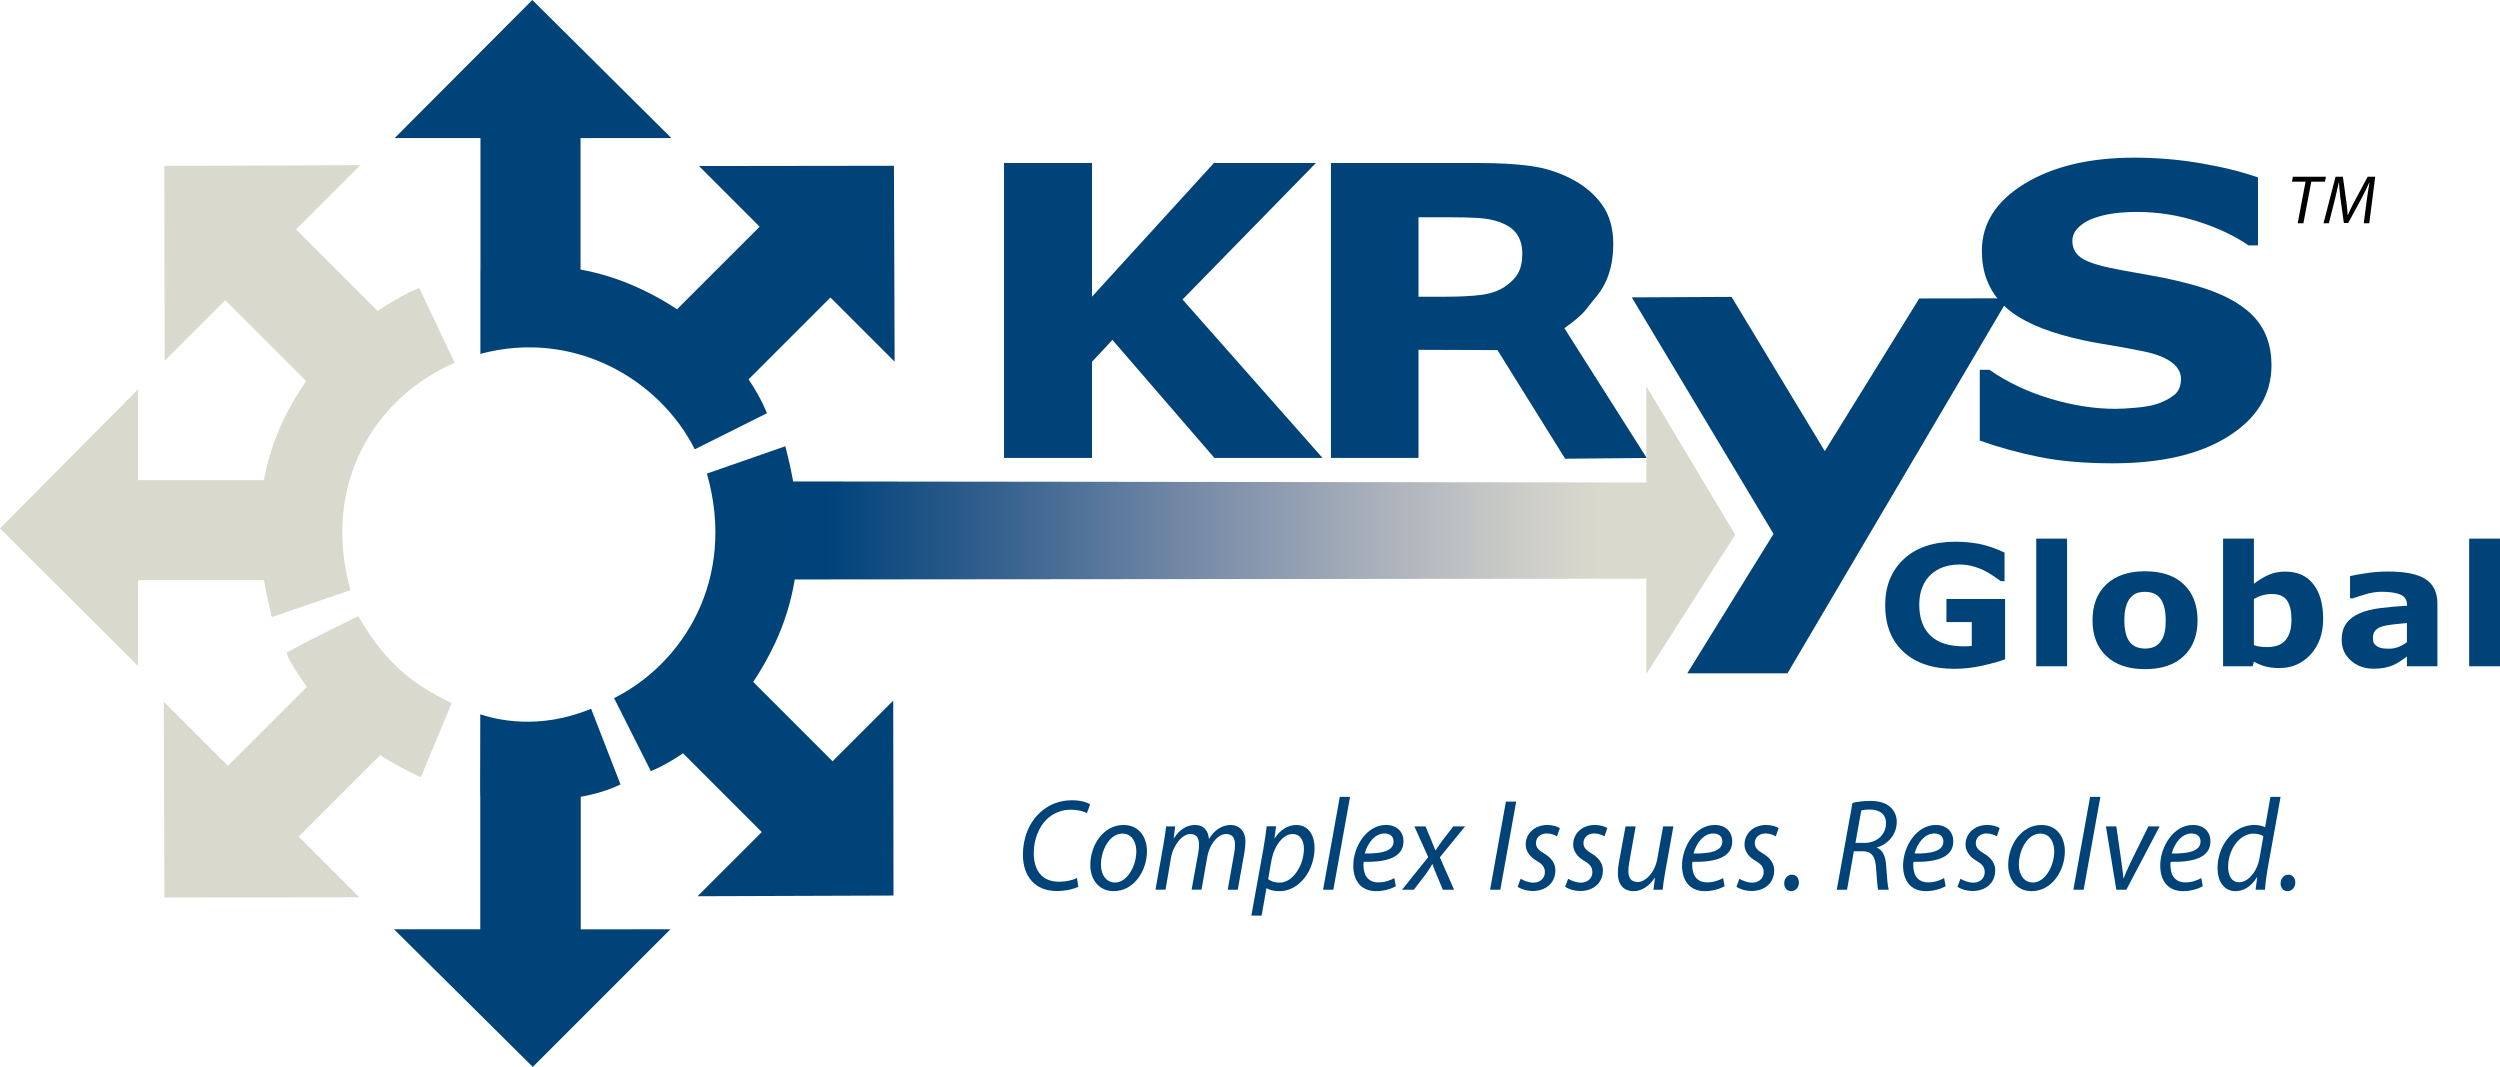 <?xml version="1.0" encoding="UTF-8" standalone="no"?>
<!-- Generator: Adobe Illustrator 15.0.0, SVG Export Plug-In  -->

<svg
   xmlns:dc="http://purl.org/dc/elements/1.1/"
   xmlns:cc="http://creativecommons.org/ns#"
   xmlns:rdf="http://www.w3.org/1999/02/22-rdf-syntax-ns#"
   xmlns:svg="http://www.w3.org/2000/svg"
   xmlns="http://www.w3.org/2000/svg"
   xmlns:xlink="http://www.w3.org/1999/xlink"
   xmlns:sodipodi="http://sodipodi.sourceforge.net/DTD/sodipodi-0.dtd"
   xmlns:inkscape="http://www.inkscape.org/namespaces/inkscape"
   version="1.1"
   x="0px"
   y="0px"
   width="520.697"
   height="222.215"
   viewBox="-24.13 -21.35 520.697 222.215"
   overflow="visible"
   enable-background="new -24.13 -21.35 571 258"
   xml:space="preserve"
   id="svg2"
   inkscape:version="0.91 r13725"
   sodipodi:docname="logo-krys-global.svg"
   style="overflow:visible"><sodipodi:namedview
   pagecolor="#ffffff"
   bordercolor="#666666"
   borderopacity="1"
   objecttolerance="10"
   gridtolerance="10"
   guidetolerance="10"
   inkscape:pageopacity="0"
   inkscape:pageshadow="2"
   inkscape:window-width="1432"
   inkscape:window-height="883"
   id="namedview111"
   showgrid="false"
   fit-margin-top="0"
   fit-margin-left="0"
   fit-margin-right="0"
   fit-margin-bottom="0"
   inkscape:zoom="0.6234676"
   inkscape:cx="261.37"
   inkscape:cy="114.565"
   inkscape:window-x="0"
   inkscape:window-y="0"
   inkscape:window-maximized="0"
   inkscape:current-layer="svg2" />
<defs
   id="defs4">
</defs>
<polygon
   points="227.445,75.339 227.445,95.383 209.116,95.383 209.116,33.949 227.445,33.949 227.445,61.784 252.835,33.949 274.076,33.949 246.297,62.377 275.458,95.383 252.939,95.383 231.695,70.794 "
   id="polygon6"
   style="fill:#004379"
   transform="translate(-24.13,-21.35)" />
<path
   d="m 292.932,31.414 c 0,-1.541 -0.366,-2.862 -1.099,-3.962 -0.731,-1.1 -1.988,-1.965 -3.77,-2.598 -1.24,-0.441 -2.688,-0.708 -4.341,-0.805 -1.657,-0.097 -3.581,-0.146 -5.776,-0.146 l -6.635,0 0,16.545 5.633,0 c 2.927,0 5.377,-0.123 7.351,-0.37 1.97,-0.248 3.627,-0.811 4.963,-1.691 1.272,-0.853 2.202,-1.795 2.791,-2.826 0.59,-1.033 0.883,-2.414 0.883,-4.147 m 25.915,42.619 -16.989,0.157 -14.1,-22.627 -16.446,-0.056 0,22.525 -18.232,0 0,-61.433 30.738,0 c 4.199,0 7.81,0.205 10.833,0.62 3.023,0.411 5.855,1.306 8.495,2.681 2.672,1.375 4.799,3.155 6.372,5.342 1.575,2.188 2.364,4.933 2.364,8.231 0,4.539 -1.218,8.241 -3.652,11.101 -2.433,2.862 -1.96,3.12 -6.53,6.435 l 17.147,27.024 z"
   id="path8"
   inkscape:connector-curvature="0"
   style="fill:#004379" />
<path
   d="m 448.973,54.725 c 0,6.054 -2.966,10.967 -8.901,14.75 -5.935,3.784 -13.992,5.673 -24.174,5.673 -5.886,0 -11.019,-0.45 -15.394,-1.341 -4.372,-0.893 -8.471,-2.025 -12.289,-3.402 l 0,-14.731 2.007,0 c 3.785,2.615 8.024,4.62 12.716,6.023 4.694,1.403 9.204,2.104 13.535,2.104 1.109,0 2.573,-0.082 4.39,-0.247 1.812,-0.166 3.292,-0.441 4.438,-0.824 1.401,-0.495 2.553,-1.117 3.46,-1.86 0.906,-0.742 1.36,-1.84 1.36,-3.299 0,-1.35 -0.661,-2.511 -1.979,-3.486 -1.321,-0.977 -3.254,-1.726 -5.797,-2.251 -2.674,-0.546 -5.502,-1.063 -8.476,-1.545 -2.975,-0.482 -5.768,-1.093 -8.376,-1.838 -5.98,-1.676 -10.285,-3.953 -12.907,-6.826 -2.626,-2.875 -3.939,-6.443 -3.939,-10.708 0,-5.718 2.966,-10.39 8.901,-14.006 5.933,-3.615 13.562,-5.425 22.885,-5.425 4.679,0 9.3,0.39 13.863,1.177 4.566,0.781 8.523,1.765 11.863,2.948 l 0,14.152 -1.959,0 c -2.862,-1.982 -6.37,-3.637 -10.523,-4.972 -4.153,-1.334 -8.394,-2.001 -12.719,-2.001 -1.527,0 -3.048,0.088 -4.558,0.267 -1.514,0.181 -2.966,0.514 -4.369,1.012 -1.24,0.411 -2.307,1.037 -3.198,1.876 -0.89,0.839 -1.334,1.795 -1.334,2.869 0,1.623 0.715,2.866 2.147,3.733 1.43,0.868 4.135,1.657 8.114,2.372 2.608,0.469 5.113,0.924 7.52,1.362 2.401,0.441 4.983,1.046 7.753,1.816 5.44,1.541 9.459,3.635 12.052,6.291 2.592,2.657 3.888,6.102 3.888,10.337"
   id="path10"
   inkscape:connector-curvature="0"
   style="fill:#004379" />
<polygon
   points="339.859,61.937 369.393,111.199 351.419,140.242 372.287,140.242 418.311,62.132 399.743,62.16 380.066,93.955 360.648,61.834 "
   id="polygon12"
   style="fill:#004379"
   transform="translate(-24.13,-21.35)" />
<g
   id="g14"
   transform="translate(-24.13,-21.35)">
	<defs
   id="defs16">
		<polygon
   id="SVGID_1_"
   points="342.898,120.53 342.898,140.349 361.413,111.382 342.898,80.455 342.898,100.49 163.597,100.272 163.597,120.692 " />
	</defs>
	<clipPath
   id="SVGID_2_">
		<use
   xlink:href="#SVGID_1_"
   overflow="visible"
   id="use20"
   style="overflow:visible"
   x="0"
   y="0"
   width="100%"
   height="100%" />
	</clipPath>
	
		<linearGradient
   id="SVGID_3_"
   gradientUnits="userSpaceOnUse"
   x1="-161.251"
   y1="407.199"
   x2="-159.047"
   y2="407.199"
   gradientTransform="matrix(89.764,0,0,-89.764,14647.188,36662.078)">
		<stop
   offset="0"
   style="stop-color:#00437A"
   id="stop23" />
		<stop
   offset="0.157"
   style="stop-color:#2F5D8C"
   id="stop25" />
		<stop
   offset="0.397"
   style="stop-color:#7A8DA8"
   id="stop27" />
		<stop
   offset="0.594"
   style="stop-color:#AEB4BD"
   id="stop29" />
		<stop
   offset="0.737"
   style="stop-color:#CECEC9"
   id="stop31" />
		<stop
   offset="0.812"
   style="stop-color:#DAD9CD"
   id="stop33" />
		<stop
   offset="1"
   style="stop-color:#DAD9CD"
   id="stop35" />
	</linearGradient>
	<rect
   x="163.597"
   y="80.455"
   clip-path="url(#SVGID_2_)"
   width="197.816"
   height="59.895"
   id="rect37"
   style="fill:url(#SVGID_3_)" />
</g>
<path
   d="m 96.828,172.217 0,-27.62 c 2.893,-0.512 5.696,-1.325 8.279,-2.569 l -6.125,-15.764 c -10.945,4.575 -20.033,2.188 -23.082,1.155 0,0 -0.004,4.881 -0.02,11.982 0,0 -0.023,4.979 0,4.982 0.006,0.002 0.013,0.002 0.02,0.002 l 0,27.809 -17.97,0 28.912,28.671 28.669,-28.671 -18.683,0.023 z"
   id="path39"
   inkscape:connector-curvature="0"
   style="fill:#004379" />
<path
   d="m 162.201,53.976 -0.143,-40.8 -40.601,0.055 12.634,12.635 -17.197,17.195 c -2.32,-1.528 -4.889,-2.992 -7.757,-4.321 -4.422,-2.049 -8.547,-3.258 -12.351,-3.947 l 0,-27.393 18.908,0 L 86.741,-21.35 l -28.669,28.75 17.868,0 0,27.639 c -0.004,0 -0.009,0 -0.013,0 l 0,17.315 c 19.492,-5.228 37.354,5.337 44.646,19.875 0,0 5.938,-2.942 15.028,-7.515 0,0 -1.052,-2.942 -3.818,-7.054 l 17.048,-17.051 13.37,13.367 z"
   id="path41"
   inkscape:connector-curvature="0"
   style="fill:#004379" />
<path
   d="m 161.968,165.175 -0.056,-40.601 -12.635,12.633 -16.53,-16.528 c 1.598,-2.389 3.13,-5.042 4.522,-8.01 8.151,-17.348 3.964,-33.888 2.177,-41.078 l -16.34,5.694 c 6.261,22.061 -5.033,39.604 -19.337,46.772 0,0 3.095,6.1 7.658,15.198 0,0 2.774,-1.037 6.709,-3.706 l 16.397,16.4 -13.37,13.369 40.805,-0.143 z"
   id="path43"
   inkscape:connector-curvature="0"
   style="fill:#004379" />
<path
   d="m 63.513,140.562 6.424,-15.462 c -7.515,-3.703 -13.503,-7.735 -19.431,-18.111 0,0 -9.412,4.508 -14.917,7.583 0,0 0.209,0.901 0.48,1.38 1.176,2.086 2.431,3.991 3.725,5.757 l -16.453,16.451 -13.369,-13.368 0.144,40.8 40.601,-0.058 -12.634,-12.632 16.963,-16.964 c 3.43,2.19 6.438,3.642 8.467,4.624"
   id="path45"
   inkscape:connector-curvature="0"
   style="fill:#dad9cd" />
<path
   d="m 70.589,54.205 c 0,0 -3.158,-6.534 -7.404,-15.573 0,0 -3.705,1.401 -8.67,4.777 l -16.988,-16.988 13.368,-13.371 -40.798,0.144 0.057,40.601 12.632,-12.632 16.856,16.853 c -1.706,2.427 -3.314,5.111 -4.736,8.087 -2.036,4.27 -3.319,8.494 -4.074,12.547 l -26.215,0.002 0,-18.908 -28.747,28.951 28.747,28.667 0,-17.864 26.242,-0.002 c 0.52,3.116 1.155,5.739 1.622,7.671 l 16.376,-5.597 c -6.127,-22.096 5.07,-40.178 21.732,-47.365"
   id="path47"
   inkscape:connector-curvature="0"
   style="fill:#dad9cd" />
<path
   d="m 393.486,115.967 c -1.188,0.442 -2.758,0.886 -4.716,1.323 -1.953,0.441 -3.905,0.658 -5.849,0.658 -4.507,0 -8.036,-1.177 -10.585,-3.527 -2.547,-2.352 -3.823,-5.602 -3.823,-9.748 0,-3.951 1.287,-7.139 3.86,-9.561 2.574,-2.421 6.159,-3.63 10.759,-3.63 1.742,0 3.405,0.151 4.983,0.454 1.575,0.301 3.331,0.903 5.26,1.801 l 0,5.961 -0.764,0 c -0.33,-0.235 -0.815,-0.574 -1.457,-1.016 -0.642,-0.439 -1.257,-0.811 -1.851,-1.118 -0.688,-0.364 -1.491,-0.677 -2.408,-0.938 -0.919,-0.264 -1.896,-0.396 -2.927,-0.396 -1.209,0 -2.308,0.172 -3.29,0.514 -0.986,0.342 -1.867,0.867 -2.647,1.571 -0.749,0.686 -1.338,1.554 -1.773,2.608 -0.431,1.051 -0.647,2.268 -0.647,3.646 0,2.814 0.777,4.966 2.331,6.46 1.554,1.492 3.848,2.237 6.882,2.237 0.262,0 0.547,-0.006 0.863,-0.016 0.312,-0.011 0.601,-0.028 0.86,-0.053 l 0,-4.988 -5.279,0 0,-4.801 12.218,0 0,12.559 z"
   id="path49"
   inkscape:connector-curvature="0"
   style="fill:#004379" />
<rect
   x="399.976"
   y="90.834"
   width="6.422"
   height="26.585"
   id="rect51"
   style="fill:#004379" />
<path
   d="m 425.694,112.499 c 0.415,-0.489 0.728,-1.08 0.934,-1.769 0.205,-0.691 0.312,-1.643 0.312,-2.862 0,-1.128 -0.107,-2.072 -0.323,-2.837 -0.211,-0.764 -0.508,-1.373 -0.887,-1.826 -0.383,-0.468 -0.838,-0.802 -1.369,-0.993 -0.538,-0.193 -1.11,-0.29 -1.726,-0.29 -0.617,0 -1.166,0.081 -1.648,0.237 -0.479,0.16 -0.938,0.481 -1.377,0.96 -0.392,0.442 -0.701,1.052 -0.935,1.826 -0.23,0.775 -0.349,1.749 -0.349,2.923 0,1.048 0.104,1.955 0.306,2.725 0.2,0.771 0.499,1.386 0.887,1.853 0.383,0.445 0.835,0.772 1.36,0.975 0.529,0.205 1.134,0.308 1.807,0.308 0.582,0 1.137,-0.094 1.663,-0.281 0.529,-0.189 0.976,-0.505 1.345,-0.949 m 7.878,-4.666 c 0,3.157 -0.956,5.643 -2.87,7.457 -1.916,1.819 -4.605,2.727 -8.066,2.727 -3.465,0 -6.154,-0.907 -8.066,-2.727 -1.914,-1.814 -2.874,-4.3 -2.874,-7.457 0,-3.176 0.963,-5.674 2.89,-7.482 1.928,-1.812 4.609,-2.718 8.051,-2.718 3.485,0 6.179,0.91 8.082,2.733 1.902,1.825 2.853,4.313 2.853,7.467"
   id="path53"
   inkscape:connector-curvature="0"
   style="fill:#004379" />
<path
   d="m 453.135,107.69 c 0,-1.707 -0.301,-3.02 -0.904,-3.94 -0.604,-0.922 -1.68,-1.382 -3.229,-1.382 -0.606,0 -1.227,0.086 -1.865,0.263 -0.638,0.175 -1.246,0.431 -1.827,0.762 l 0,9.62 c 0.463,0.158 0.899,0.267 1.312,0.322 0.416,0.058 0.913,0.086 1.494,0.086 1.689,0 2.95,-0.475 3.779,-1.433 0.827,-0.957 1.24,-2.389 1.24,-4.298 m 6.6,-0.129 c 0,3.019 -0.867,5.479 -2.602,7.381 -1.737,1.9 -3.9,2.854 -6.495,2.854 -1.113,0 -2.088,-0.116 -2.929,-0.342 -0.844,-0.227 -1.643,-0.56 -2.4,-0.992 l -0.267,0.96 -6.153,0 0,-26.589 6.42,0 0,9.398 c 0.983,-0.754 1.989,-1.36 3.013,-1.827 1.022,-0.47 2.204,-0.702 3.543,-0.702 2.524,0 4.465,0.874 5.825,2.623 1.365,1.75 2.045,4.159 2.045,7.236"
   id="path55"
   inkscape:connector-curvature="0"
   style="fill:#004379" />
<path
   d="m 477.182,112.4 0,-3.985 c -0.865,0.066 -1.804,0.16 -2.812,0.281 -1.006,0.118 -1.77,0.257 -2.294,0.415 -0.636,0.193 -1.129,0.477 -1.468,0.844 -0.339,0.369 -0.505,0.854 -0.505,1.457 0,0.398 0.034,0.721 0.105,0.971 0.073,0.247 0.25,0.488 0.536,0.717 0.27,0.227 0.597,0.394 0.975,0.501 0.383,0.107 0.974,0.162 1.78,0.162 0.642,0 1.288,-0.125 1.947,-0.375 0.659,-0.249 1.236,-0.581 1.736,-0.988 m 0,2.985 c -0.344,0.252 -0.771,0.556 -1.28,0.906 -0.51,0.353 -0.99,0.63 -1.441,0.837 -0.627,0.273 -1.281,0.476 -1.955,0.607 -0.678,0.129 -1.418,0.196 -2.223,0.196 -1.9,0 -3.486,-0.564 -4.77,-1.692 -1.277,-1.125 -1.919,-2.566 -1.919,-4.321 0,-1.402 0.327,-2.546 0.977,-3.437 0.65,-0.887 1.575,-1.587 2.776,-2.101 1.184,-0.513 2.655,-0.876 4.41,-1.091 1.756,-0.218 3.574,-0.38 5.459,-0.482 l 0,-0.102 c 0,-1.057 -0.447,-1.789 -1.352,-2.195 -0.899,-0.404 -2.229,-0.606 -3.983,-0.606 -1.057,0 -2.18,0.182 -3.376,0.54 -1.201,0.355 -2.061,0.633 -2.583,0.829 l -0.585,0 0,-4.634 c 0.674,-0.17 1.773,-0.372 3.299,-0.604 1.521,-0.235 3.049,-0.351 4.578,-0.351 3.641,0 6.271,0.537 7.889,1.613 1.619,1.079 2.428,2.767 2.428,5.066 l 0,13.055 -6.349,0 0,-2.033 z"
   id="path57"
   inkscape:connector-curvature="0"
   style="fill:#004379" />
<rect
   x="490.146"
   y="90.834"
   width="6.421"
   height="26.585"
   id="rect59"
   style="fill:#004379" />
<path
   d="m 200.46,163.358 c -0.98,0.463 -2.55,0.871 -4.509,0.871 -4.38,0 -7.032,-2.916 -7.032,-7.599 0,-3.458 1.312,-6.755 3.685,-8.854 1.803,-1.607 4.017,-2.451 6.568,-2.451 1.906,0 3.297,0.517 3.76,0.874 l -0.694,1.825 c -0.646,-0.411 -1.882,-0.735 -3.426,-0.735 -1.803,0 -3.632,0.735 -4.973,2.041 -1.624,1.606 -2.654,4.195 -2.654,6.973 0,3.298 1.419,5.992 5.281,5.992 1.313,0 2.758,-0.271 3.71,-0.79 l 0.284,1.853 z"
   id="path61"
   inkscape:connector-curvature="0"
   style="fill:#004379" />
<path
   d="m 205.174,158.756 c 0,2.149 1.135,3.703 2.938,3.703 2.525,0 4.432,-3.431 4.432,-6.51 0,-1.524 -0.67,-3.676 -2.914,-3.676 -2.678,0.001 -4.456,3.46 -4.456,6.483 m 9.584,-2.807 c 0,4.087 -2.73,8.309 -6.931,8.309 -3.116,0 -4.868,-2.452 -4.868,-5.421 0,-4.359 2.858,-8.36 6.905,-8.36 3.373,0 4.894,2.694 4.894,5.472"
   id="path63"
   inkscape:connector-curvature="0"
   style="fill:#004379" />
<path
   d="m 216.534,163.957 1.648,-9.343 c 0.259,-1.469 0.439,-2.75 0.567,-3.839 l 1.882,0 -0.311,2.479 0.052,0 c 1.159,-1.854 2.731,-2.781 4.38,-2.781 1.905,0 2.808,1.281 2.911,2.942 1.108,-1.904 2.706,-2.914 4.559,-2.942 1.444,0 3.041,0.982 3.041,3.459 0,0.603 -0.076,1.498 -0.204,2.234 l -1.393,7.79 -2.088,0 1.34,-7.597 c 0.104,-0.519 0.182,-1.173 0.182,-1.718 0,-1.388 -0.489,-2.287 -1.88,-2.287 -1.548,0 -3.403,1.906 -3.916,4.849 l -1.187,6.753 -2.062,0 1.394,-7.734 c 0.104,-0.599 0.153,-1.089 0.153,-1.608 0,-1.116 -0.283,-2.259 -1.854,-2.259 -1.545,0 -3.504,2.18 -3.993,4.981 l -1.133,6.62 -2.088,0 z"
   id="path65"
   inkscape:connector-curvature="0"
   style="fill:#004379" />
<path
   d="m 240.003,161.751 c 0.568,0.463 1.364,0.733 2.398,0.733 2.754,0 5.048,-3.619 5.048,-7.08 0,-1.388 -0.567,-3.049 -2.397,-3.049 -1.674,0 -3.762,2.015 -4.405,5.718 l -0.644,3.678 z m -3.503,7.599 2.501,-13.89 c 0.283,-1.609 0.54,-3.378 0.694,-4.712 l 1.957,0 -0.336,2.505 0.051,0 c 1.109,-1.744 2.758,-2.776 4.485,-2.776 2.68,0 3.813,2.34 3.813,4.767 0,4.655 -3.144,9.015 -7.291,9.015 -1.317,0 -2.19,-0.301 -2.68,-0.6 l -0.053,0 -1.003,5.691 -2.138,0 z"
   id="path67"
   inkscape:connector-curvature="0"
   style="fill:#004379" />
<polygon
   points="277.71,185.307 275.574,185.307 279.052,165.968 281.188,165.968 "
   id="polygon69"
   style="fill:#004379"
   transform="translate(-24.13,-21.35)" />
<path
   d="m 264.219,152.245 c -2.034,0 -3.555,2.099 -4.093,4.169 3.374,0.052 5.999,-0.437 5.999,-2.508 0,-1.06 -0.77,-1.661 -1.906,-1.661 m 2.371,10.978 c -0.927,0.545 -2.449,1.035 -4.119,1.035 -3.301,0 -4.742,-2.397 -4.742,-5.313 0,-3.975 2.782,-8.471 6.8,-8.471 2.372,0 3.659,1.499 3.659,3.405 0,3.46 -3.685,4.358 -8.297,4.278 -0.104,0.57 -0.023,1.794 0.259,2.505 0.488,1.198 1.495,1.77 2.782,1.77 1.468,0 2.578,-0.463 3.349,-0.9 l 0.309,1.691 z"
   id="path71"
   inkscape:connector-curvature="0"
   style="fill:#004379" />
<path
   d="m 272.773,150.775 1.211,2.887 c 0.362,0.844 0.593,1.497 0.848,2.099 l 0.053,0 c 0.49,-0.736 0.774,-1.199 1.365,-1.991 l 2.318,-2.994 2.449,0 -5.256,6.429 2.962,6.753 -2.346,0 -1.235,-2.967 c -0.436,-0.982 -0.62,-1.499 -0.901,-2.345 l -0.076,0 c -0.361,0.627 -0.748,1.227 -1.291,2.015 l -2.522,3.297 -2.472,0 5.459,-6.783 -2.884,-6.398 2.318,0 z"
   id="path73"
   inkscape:connector-curvature="0"
   style="fill:#004379" />
<polygon
   points="313.649,166.951 315.787,166.951 312.491,185.307 310.354,185.307 "
   id="polygon75"
   style="fill:#004379"
   transform="translate(-24.13,-21.35)" />
<path
   d="m 292.585,161.669 c 0.591,0.381 1.646,0.818 2.679,0.818 1.442,0 2.368,-0.981 2.368,-2.152 0,-1.035 -0.436,-1.661 -1.752,-2.423 -1.44,-0.846 -2.238,-2.017 -2.238,-3.379 0,-2.288 1.881,-4.06 4.507,-4.06 1.136,0 2.139,0.328 2.604,0.655 l -0.594,1.716 c -0.439,-0.272 -1.236,-0.6 -2.166,-0.6 -1.286,0 -2.217,0.846 -2.217,1.988 0,0.954 0.598,1.552 1.731,2.206 1.391,0.815 2.315,1.989 2.315,3.461 0,2.775 -2.113,4.329 -4.739,4.329 -1.338,-0.027 -2.55,-0.436 -3.116,-0.898 l 0.618,-1.661 z"
   id="path77"
   inkscape:connector-curvature="0"
   style="fill:#004379" />
<path
   d="m 302.477,161.669 c 0.593,0.381 1.649,0.818 2.68,0.818 1.439,0 2.369,-0.981 2.369,-2.152 0,-1.035 -0.437,-1.661 -1.751,-2.423 -1.442,-0.846 -2.243,-2.017 -2.243,-3.379 0,-2.288 1.881,-4.06 4.509,-4.06 1.134,0 2.138,0.328 2.602,0.655 l -0.592,1.716 c -0.437,-0.272 -1.237,-0.6 -2.162,-0.6 -1.292,0 -2.217,0.846 -2.217,1.988 0,0.954 0.594,1.552 1.726,2.206 1.391,0.815 2.32,1.989 2.32,3.461 0,2.775 -2.114,4.329 -4.742,4.329 -1.34,-0.027 -2.549,-0.436 -3.115,-0.898 l 0.616,-1.661 z"
   id="path79"
   inkscape:connector-curvature="0"
   style="fill:#004379" />
<path
   d="m 324.4,150.775 -1.675,9.343 c -0.283,1.47 -0.438,2.748 -0.564,3.839 l -1.907,0 0.31,-2.479 -0.053,0 c -1.109,1.717 -2.729,2.78 -4.378,2.78 -1.599,0 -3.3,-0.817 -3.3,-3.812 0,-0.629 0.077,-1.364 0.233,-2.234 l 1.364,-7.436 2.113,0 -1.313,7.354 c -0.128,0.736 -0.209,1.362 -0.209,1.935 0,1.362 0.515,2.287 1.986,2.287 1.546,0 3.527,-1.934 4.042,-4.821 l 1.212,-6.754 2.139,0 z"
   id="path81"
   inkscape:connector-curvature="0"
   style="fill:#004379" />
<path
   d="m 332.694,152.245 c -2.034,0 -3.553,2.099 -4.095,4.169 3.374,0.052 6.002,-0.437 6.002,-2.508 0,-1.06 -0.772,-1.661 -1.907,-1.661 m 2.372,10.978 c -0.928,0.545 -2.449,1.035 -4.121,1.035 -3.3,0 -4.743,-2.397 -4.743,-5.313 0,-3.975 2.784,-8.471 6.805,-8.471 2.367,0 3.654,1.499 3.654,3.405 0,3.46 -3.683,4.358 -8.295,4.278 -0.103,0.57 -0.024,1.794 0.259,2.505 0.488,1.198 1.494,1.77 2.782,1.77 1.468,0 2.577,-0.463 3.347,-0.9 l 0.312,1.691 z"
   id="path83"
   inkscape:connector-curvature="0"
   style="fill:#004379" />
<path
   d="m 338.157,161.669 c 0.591,0.381 1.648,0.818 2.679,0.818 1.441,0 2.369,-0.981 2.369,-2.152 0,-1.035 -0.437,-1.661 -1.752,-2.423 -1.441,-0.846 -2.239,-2.017 -2.239,-3.379 0,-2.288 1.881,-4.06 4.506,-4.06 1.137,0 2.14,0.328 2.604,0.655 l -0.595,1.716 c -0.439,-0.272 -1.235,-0.6 -2.162,-0.6 -1.29,0 -2.217,0.846 -2.217,1.988 0,0.954 0.594,1.552 1.729,2.206 1.39,0.815 2.316,1.989 2.316,3.461 0,2.775 -2.11,4.329 -4.74,4.329 -1.338,-0.027 -2.548,-0.436 -3.116,-0.898 l 0.618,-1.661 z"
   id="path85"
   inkscape:connector-curvature="0"
   style="fill:#004379" />
<path
   d="m 347.481,162.651 c 0,-1.008 0.672,-1.826 1.627,-1.826 0.874,0 1.439,0.706 1.439,1.634 0,1.008 -0.669,1.799 -1.647,1.799 -0.85,0 -1.419,-0.71 -1.419,-1.607"
   id="path87"
   inkscape:connector-curvature="0"
   style="fill:#004379" />
<path
   d="m 362.321,154.205 1.907,0 c 2.705,0 4.457,-1.878 4.457,-4.083 0,-1.964 -1.392,-2.86 -3.351,-2.86 -0.85,0 -1.39,0.081 -1.801,0.191 l -1.212,6.752 z m -0.617,-8.332 c 1.057,-0.272 2.499,-0.409 3.786,-0.409 1.728,0 3.222,0.436 4.148,1.334 0.8,0.736 1.287,1.771 1.287,3.024 0,2.697 -1.932,4.686 -4.119,5.339 l -0.027,0.055 c 1.237,0.435 1.803,1.797 1.933,3.676 0.178,2.559 0.308,4.329 0.54,5.065 l -2.217,0 c -0.102,-0.381 -0.282,-2.316 -0.413,-4.439 -0.128,-2.531 -1.003,-3.568 -2.727,-3.568 l -1.906,0 -1.419,8.008 -2.139,0 3.273,-18.085 z"
   id="path89"
   inkscape:connector-curvature="0"
   style="fill:#004379" />
<path
   d="m 378.731,152.245 c -2.033,0 -3.553,2.099 -4.096,4.169 3.375,0.052 6.003,-0.437 6.003,-2.508 0.001,-1.06 -0.773,-1.661 -1.907,-1.661 m 2.372,10.978 c -0.929,0.545 -2.449,1.035 -4.121,1.035 -3.299,0 -4.744,-2.397 -4.744,-5.313 0,-3.975 2.785,-8.471 6.805,-8.471 2.368,0 3.654,1.499 3.654,3.405 0,3.46 -3.681,4.358 -8.293,4.278 -0.104,0.57 -0.026,1.794 0.258,2.505 0.488,1.198 1.493,1.77 2.783,1.77 1.467,0 2.575,-0.463 3.345,-0.9 l 0.313,1.691 z"
   id="path91"
   inkscape:connector-curvature="0"
   style="fill:#004379" />
<path
   d="m 384.193,161.669 c 0.592,0.381 1.648,0.818 2.679,0.818 1.442,0 2.371,-0.981 2.371,-2.152 0,-1.035 -0.438,-1.661 -1.753,-2.423 -1.439,-0.846 -2.24,-2.017 -2.24,-3.379 0,-2.288 1.881,-4.06 4.509,-4.06 1.135,0 2.137,0.328 2.602,0.655 l -0.594,1.716 c -0.437,-0.272 -1.235,-0.6 -2.163,-0.6 -1.289,0 -2.217,0.846 -2.217,1.988 0,0.954 0.597,1.552 1.729,2.206 1.391,0.815 2.318,1.989 2.318,3.461 0,2.775 -2.113,4.329 -4.741,4.329 -1.339,-0.027 -2.549,-0.436 -3.116,-0.898 l 0.616,-1.661 z"
   id="path93"
   inkscape:connector-curvature="0"
   style="fill:#004379" />
<path
   d="m 396.355,158.756 c 0,2.149 1.132,3.703 2.935,3.703 2.526,0 4.434,-3.431 4.434,-6.51 0,-1.524 -0.672,-3.676 -2.914,-3.676 -2.678,0.001 -4.455,3.46 -4.455,6.483 m 9.58,-2.807 c 0,4.087 -2.729,8.309 -6.928,8.309 -3.118,0 -4.869,-2.452 -4.869,-5.421 0,-4.359 2.857,-8.36 6.903,-8.36 3.375,0 4.894,2.694 4.894,5.472"
   id="path95"
   inkscape:connector-curvature="0"
   style="fill:#004379" />
<polygon
   points="433.984,185.307 431.844,185.307 435.325,165.968 437.462,165.968 "
   id="polygon97"
   style="fill:#004379"
   transform="translate(-24.13,-21.35)" />
<path
   d="m 416.655,150.775 1.08,7.517 c 0.183,1.499 0.361,2.506 0.388,3.241 l 0.077,0 c 0.284,-0.71 0.617,-1.579 1.342,-3.079 l 3.782,-7.679 2.346,0 -6.928,13.182 -2.087,0 -2.163,-13.182 2.163,0 z"
   id="path99"
   inkscape:connector-curvature="0"
   style="fill:#004379" />
<path
   d="m 432.292,152.245 c -2.033,0 -3.555,2.099 -4.095,4.169 3.373,0.052 5.999,-0.437 5.999,-2.508 0,-1.06 -0.77,-1.661 -1.904,-1.661 m 2.37,10.978 c -0.926,0.545 -2.448,1.035 -4.122,1.035 -3.297,0 -4.74,-2.397 -4.74,-5.313 0,-3.975 2.784,-8.471 6.802,-8.471 2.37,0 3.657,1.499 3.657,3.405 0,3.46 -3.683,4.358 -8.295,4.278 -0.103,0.57 -0.025,1.794 0.258,2.505 0.489,1.198 1.494,1.77 2.783,1.77 1.468,0 2.576,-0.463 3.347,-0.9 l 0.31,1.691 z"
   id="path101"
   inkscape:connector-curvature="0"
   style="fill:#004379" />
<path
   d="m 447.285,152.846 c -0.411,-0.326 -1.134,-0.572 -2.036,-0.572 -2.986,0 -5.307,3.377 -5.307,6.891 0,1.58 0.517,3.241 2.346,3.241 1.648,0 3.633,-1.988 4.176,-4.957 l 0.821,-4.603 z m 3.582,-8.228 -2.729,15.145 c -0.234,1.391 -0.439,2.916 -0.517,4.196 l -1.959,0 0.336,-2.617 -0.051,0 c -1.132,1.881 -2.707,2.916 -4.482,2.916 -2.422,0 -3.735,-2.099 -3.735,-4.795 0,-4.685 3.298,-8.989 7.701,-8.989 0.8,0 1.674,0.191 2.216,0.466 l 1.106,-6.321 2.114,0 z"
   id="path103"
   inkscape:connector-curvature="0"
   style="fill:#004379" />
<path
   d="m 450.867,162.651 c 0,-1.008 0.671,-1.826 1.624,-1.826 0.876,0 1.441,0.706 1.441,1.634 0,1.008 -0.668,1.799 -1.648,1.799 -0.85,0 -1.417,-0.71 -1.417,-1.607"
   id="path105"
   inkscape:connector-curvature="0"
   style="fill:#004379" />
<polygon
   points="484.438,36.809 484.237,37.844 481.39,37.844 479.75,46.5 478.559,46.5 480.198,37.844 477.363,37.844 477.565,36.809 "
   id="polygon107"
   transform="translate(-24.13,-21.35)" />
<path
   d="m 468.186,25.15 0.688,-5.234 c 0.131,-0.919 0.345,-2.344 0.519,-3.278 l -0.045,0 c -0.445,0.979 -0.99,2.126 -1.509,3.121 l -2.89,5.333 -0.905,0 -0.719,-5.219 c -0.146,-1.121 -0.244,-2.243 -0.301,-3.235 l -0.042,0 c -0.203,0.891 -0.505,2.359 -0.736,3.278 l -1.322,5.234 -1.119,0 2.514,-9.69 1.523,0 0.763,5.55 c 0.101,0.835 0.202,1.708 0.228,2.429 l 0.045,0 c 0.301,-0.721 0.721,-1.582 1.134,-2.386 l 2.994,-5.593 1.567,0 -1.237,9.69 -1.15,0 z"
   id="path109"
   inkscape:connector-curvature="0" />
</svg>